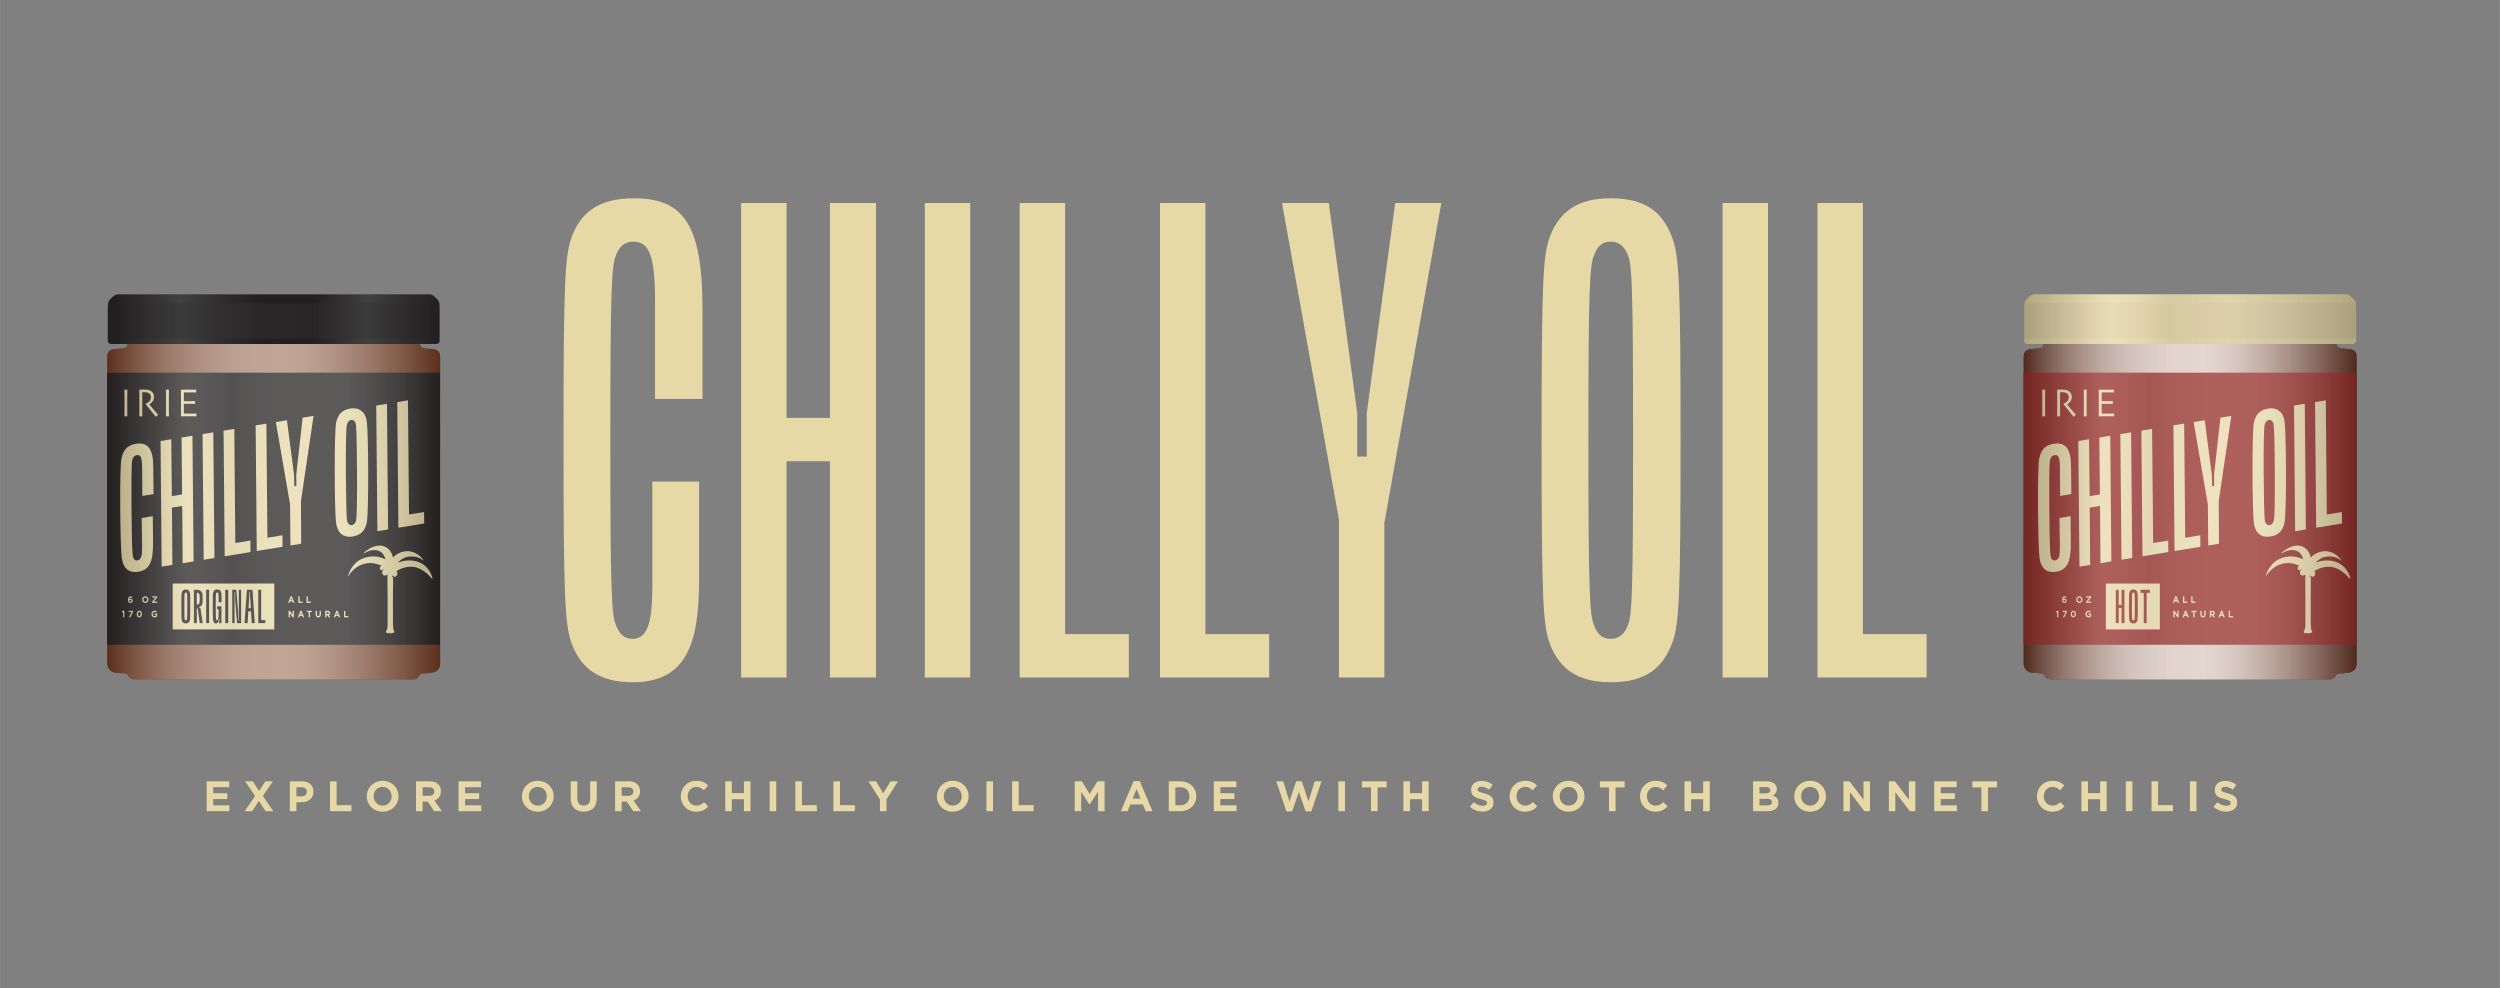 <?xml version="1.0" encoding="UTF-8"?>
<svg xmlns="http://www.w3.org/2000/svg" width="6.908in" height="2.73in" xmlns:xlink="http://www.w3.org/1999/xlink" version="1.1" viewBox="0 0 497.369 196.564">
  <rect x="0" y="0" width="497.369" height="196.564" fill="#808080" stroke="none"/>
  <defs>
    <style>
      .cls-1 {
        fill: #e7d9a6;
      }

      .cls-2 {
        fill: url(#linear-gradient-2);
      }

      .cls-3 {
        fill: #e6d8a5;
      }

      .cls-4 {
        fill: #231f20;
      }

      .cls-5 {
        fill: url(#linear-gradient-10);
      }

      .cls-5, .cls-6, .cls-7 {
        opacity: .08;
      }

      .cls-5, .cls-7 {
        mix-blend-mode: screen;
      }

      .cls-8 {
        isolation: isolate;
      }

      .cls-9 {
        fill: url(#linear-gradient-5);
        opacity: .26;
      }

      .cls-10 {
        fill: url(#linear-gradient-6);
      }

      .cls-10, .cls-11, .cls-12, .cls-13, .cls-6, .cls-14, .cls-15 {
        mix-blend-mode: multiply;
      }

      .cls-10, .cls-11, .cls-14 {
        opacity: .55;
      }

      .cls-11 {
        fill: url(#linear-gradient-7);
      }

      .cls-12 {
        fill: url(#linear-gradient-4);
      }

      .cls-12, .cls-13, .cls-15 {
        opacity: .2;
      }

      .cls-13 {
        fill: url(#linear-gradient-8);
      }

      .cls-6 {
        fill: url(#linear-gradient-9);
      }

      .cls-16 {
        fill: #912722;
      }

      .cls-17 {
        fill: url(#linear-gradient-12);
        opacity: .05;
      }

      .cls-7 {
        fill: url(#linear-gradient-3);
      }

      .cls-14 {
        fill: url(#linear-gradient);
      }

      .cls-15 {
        fill: url(#linear-gradient-11);
      }

      .cls-18 {
        fill: #753a19;
      }

      .cls-19 {
        fill: #e4d6a3;
      }
    </style>
    <linearGradient id="linear-gradient" x1="21.323" y1="97.428" x2="87.563" y2="97.428" gradientUnits="userSpaceOnUse">
      <stop offset="0" stop-color="#472621"/>
      <stop offset=".001" stop-color="#472621"/>
      <stop offset=".058" stop-color="#725955"/>
      <stop offset=".116" stop-color="#978481"/>
      <stop offset=".177" stop-color="#b7aaa8"/>
      <stop offset=".24" stop-color="#d1c9c7"/>
      <stop offset=".305" stop-color="#e5e0e0"/>
      <stop offset=".374" stop-color="#f3f1f1"/>
      <stop offset=".447" stop-color="#fcfbfb"/>
      <stop offset=".537" stop-color="#fff"/>
      <stop offset=".583" stop-color="#f9f8f8"/>
      <stop offset=".647" stop-color="#ebe8e7"/>
      <stop offset=".72" stop-color="#d3ccca"/>
      <stop offset=".8" stop-color="#b2a5a3"/>
      <stop offset=".886" stop-color="#887370"/>
      <stop offset=".976" stop-color="#553732"/>
      <stop offset="1" stop-color="#472621"/>
    </linearGradient>
    <linearGradient id="linear-gradient-2" x1="21.433" y1="63.498" x2="87.453" y2="63.498" gradientUnits="userSpaceOnUse">
      <stop offset=".022" stop-color="#231f20"/>
      <stop offset=".22" stop-color="#404041"/>
      <stop offset=".328" stop-color="#312f30"/>
      <stop offset=".463" stop-color="#231f20"/>
      <stop offset=".62" stop-color="#231f20"/>
      <stop offset=".784" stop-color="#404041"/>
      <stop offset=".88" stop-color="#312f30"/>
      <stop offset="1" stop-color="#231f20"/>
    </linearGradient>
    <linearGradient id="linear-gradient-3" x1="21.323" y1="101.214" x2="87.524" y2="101.214" gradientUnits="userSpaceOnUse">
      <stop offset="0" stop-color="#211e1f"/>
      <stop offset=".221" stop-color="#fff"/>
      <stop offset=".241" stop-color="#f8f8f8"/>
      <stop offset=".269" stop-color="#e7e7e8"/>
      <stop offset=".302" stop-color="#cbcbcc"/>
      <stop offset=".337" stop-color="#a3a3a5"/>
      <stop offset=".375" stop-color="#707173"/>
      <stop offset=".377" stop-color="#6e6f71"/>
      <stop offset=".392" stop-color="#828385"/>
      <stop offset=".423" stop-color="#a8a9aa"/>
      <stop offset=".457" stop-color="#c7c8c9"/>
      <stop offset=".491" stop-color="#e0e0e0"/>
      <stop offset=".527" stop-color="#f1f1f1"/>
      <stop offset=".566" stop-color="#fbfbfb"/>
      <stop offset=".613" stop-color="#fff"/>
      <stop offset=".652" stop-color="#f8f8f8"/>
      <stop offset=".704" stop-color="#e7e7e7"/>
      <stop offset=".765" stop-color="#cbcacb"/>
      <stop offset=".831" stop-color="#a4a3a3"/>
      <stop offset=".903" stop-color="#717070"/>
      <stop offset=".977" stop-color="#353233"/>
      <stop offset="1" stop-color="#211e1f"/>
    </linearGradient>
    <linearGradient id="linear-gradient-4" x1="21.323" y1="101.214" x2="87.524" y2="101.214" gradientUnits="userSpaceOnUse">
      <stop offset="0" stop-color="#211e1f"/>
      <stop offset=".242" stop-color="#fff"/>
      <stop offset=".697" stop-color="#fff"/>
      <stop offset=".727" stop-color="#f8f8f8"/>
      <stop offset=".768" stop-color="#e7e7e7"/>
      <stop offset=".816" stop-color="#cbcacb"/>
      <stop offset=".868" stop-color="#a4a3a3"/>
      <stop offset=".924" stop-color="#717070"/>
      <stop offset=".982" stop-color="#353233"/>
      <stop offset="1" stop-color="#211e1f"/>
    </linearGradient>
    <linearGradient id="linear-gradient-5" x1="21.491" y1="63.859" x2="87.355" y2="63.859" gradientUnits="userSpaceOnUse">
      <stop offset=".022" stop-color="#231f20"/>
      <stop offset=".51" stop-color="#404041"/>
      <stop offset=".728" stop-color="#312f30"/>
      <stop offset="1" stop-color="#231f20"/>
    </linearGradient>
    <linearGradient id="linear-gradient-6" x1="402.615" x2="468.854" xlink:href="#linear-gradient"/>
    <linearGradient id="linear-gradient-7" x1="402.615" x2="468.854" xlink:href="#linear-gradient"/>
    <linearGradient id="linear-gradient-8" x1="402.725" y1="63.498" x2="468.745" y2="63.498" gradientUnits="userSpaceOnUse">
      <stop offset="0" stop-color="#211e1f"/>
      <stop offset=".264" stop-color="#fff"/>
      <stop offset=".338" stop-color="#f8f8f8"/>
      <stop offset=".438" stop-color="#e7e7e7"/>
      <stop offset=".553" stop-color="#cbcacb"/>
      <stop offset=".679" stop-color="#a4a3a3"/>
      <stop offset=".815" stop-color="#717070"/>
      <stop offset=".956" stop-color="#353233"/>
      <stop offset="1" stop-color="#211e1f"/>
    </linearGradient>
    <linearGradient id="linear-gradient-9" x1="402.725" y1="63.498" x2="468.745" y2="63.498" gradientUnits="userSpaceOnUse">
      <stop offset="0" stop-color="#211e1f"/>
      <stop offset=".221" stop-color="#fff"/>
      <stop offset=".242" stop-color="#f8f8f8"/>
      <stop offset=".272" stop-color="#e7e7e7"/>
      <stop offset=".306" stop-color="#cbcacb"/>
      <stop offset=".343" stop-color="#a4a3a3"/>
      <stop offset=".383" stop-color="#717070"/>
      <stop offset=".424" stop-color="#353233"/>
      <stop offset=".437" stop-color="#211e1f"/>
      <stop offset=".613" stop-color="#fff"/>
      <stop offset=".652" stop-color="#f8f8f8"/>
      <stop offset=".704" stop-color="#e7e7e7"/>
      <stop offset=".765" stop-color="#cbcacb"/>
      <stop offset=".831" stop-color="#a4a3a3"/>
      <stop offset=".903" stop-color="#717070"/>
      <stop offset=".977" stop-color="#353233"/>
      <stop offset="1" stop-color="#211e1f"/>
    </linearGradient>
    <linearGradient id="linear-gradient-10" x1="402.592" y1="101.214" x2="468.793" y2="101.214" xlink:href="#linear-gradient-3"/>
    <linearGradient id="linear-gradient-11" x1="402.592" y1="101.214" x2="468.793" y2="101.214" xlink:href="#linear-gradient-4"/>
    <linearGradient id="linear-gradient-12" x1="402.725" y1="63.859" x2="468.705" y2="63.859" gradientUnits="userSpaceOnUse">
      <stop offset="0" stop-color="#211e1f"/>
      <stop offset=".01" stop-color="#2a2523"/>
      <stop offset=".059" stop-color="#524336"/>
      <stop offset=".111" stop-color="#755e46"/>
      <stop offset=".166" stop-color="#917353"/>
      <stop offset=".224" stop-color="#a7845e"/>
      <stop offset=".288" stop-color="#b78f65"/>
      <stop offset=".362" stop-color="#c09669"/>
      <stop offset=".468" stop-color="#c3996b"/>
      <stop offset=".54" stop-color="#bd9568"/>
      <stop offset=".625" stop-color="#af8a61"/>
      <stop offset=".717" stop-color="#977756"/>
      <stop offset=".815" stop-color="#755e46"/>
      <stop offset=".915" stop-color="#4b3d32"/>
      <stop offset="1" stop-color="#211e1f"/>
    </linearGradient>
  </defs>
  <!-- Generator: Adobe Illustrator 28.7.1, SVG Export Plug-In . SVG Version: 1.2.0 Build 142)  -->
  <g class="cls-8">
    <g id="Layer_2">
      <g>
        <g>
          <path class="cls-1" d="M113.727,128.048c-1.348-3.911-1.618-8.631-1.618-40.458,0-31.826.27-36.546,1.618-40.457,1.888-4.99,5.529-7.687,12.407-7.687,9.844,0,13.621,5.26,13.621,21.982v17.936h-9.44v-19.285c0-9.035-1.079-12.002-4.315-12.002-1.753,0-2.832.944-3.506,2.832-.81,2.158-1.079,6.338-1.079,36.681,0,30.343.27,34.523,1.079,36.681.674,1.888,1.753,2.832,3.371,2.832,3.237,0,3.911-4.181,3.911-10.384v-20.903h9.305v19.42c0,12.946-2.562,20.498-13.216,20.498-6.608,0-10.249-2.697-12.137-7.687Z"/>
          <path class="cls-1" d="M165.107,40.391h9.17v94.399h-9.17v-43.02h-8.631v43.02h-9.036V40.391h9.036v42.75h8.631v-42.75Z"/>
          <path class="cls-1" d="M183.985,134.79V40.391h9.036v94.399h-9.036Z"/>
          <path class="cls-1" d="M202.864,134.79V40.391h9.036v85.769h12.676v8.631h-21.712Z"/>
          <path class="cls-1" d="M230.779,134.79V40.391h9.036v85.769h12.677v8.631h-21.712Z"/>
          <path class="cls-1" d="M286.744,40.391l-11.328,63.652v30.747h-9.035v-31.422l-11.328-62.978h9.306l5.664,41.806v8.631h1.888v-8.631l5.664-41.806h9.17Z"/>
          <path class="cls-1" d="M308.32,128.048c-1.35-3.911-1.619-8.631-1.619-40.458,0-31.826.27-36.546,1.619-40.457,1.888-4.99,5.529-7.687,12.137-7.687,7.013,0,10.385,2.832,12.271,7.957,1.35,3.642,1.619,9.305,1.619,40.188s-.27,36.546-1.619,40.187c-1.887,5.125-5.259,7.957-12.271,7.957-6.607,0-10.249-2.697-12.137-7.687ZM323.963,124.137c.675-1.888.944-5.395.944-36.546s-.27-34.658-.944-36.546c-.674-2.023-1.887-2.967-3.506-2.967-1.753,0-2.697.944-3.371,2.832-.81,2.158-1.079,6.069-1.079,36.681,0,30.613.27,34.523,1.079,36.681.674,1.888,1.618,2.832,3.371,2.832,1.619,0,2.832-.944,3.506-2.967Z"/>
          <path class="cls-1" d="M342.706,134.79V40.391h9.036v94.399h-9.036Z"/>
          <path class="cls-1" d="M361.585,134.79V40.391h9.036v85.769h12.676v8.631h-21.712Z"/>
        </g>
        <g>
          <path class="cls-1" d="M41.113,155.449h4.479v1.163h-3.182v1.204h2.8v1.162h-2.8v1.248h3.224v1.162h-4.521v-5.939Z"/>
          <path class="cls-1" d="M54.271,155.449l-1.985,2.902,2.07,3.037h-1.527l-1.332-2.036-1.34,2.036h-1.484l2.07-3.021-1.985-2.919h1.527l1.239,1.927,1.264-1.927h1.484Z"/>
          <path class="cls-1" d="M57.657,155.449h2.426c1.417,0,2.273.841,2.273,2.054v.017c0,1.375-1.069,2.087-2.401,2.087h-.993v1.782h-1.306v-5.939ZM59.998,158.444c.653,0,1.035-.39,1.035-.899v-.017c0-.586-.407-.899-1.061-.899h-1.01v1.815h1.035Z"/>
          <path class="cls-1" d="M65.648,155.449h1.307v4.751h2.961v1.188h-4.268v-5.939Z"/>
          <path class="cls-1" d="M72.962,158.435v-.017c0-1.688,1.332-3.071,3.165-3.071s3.147,1.366,3.147,3.055v.017c0,1.688-1.332,3.071-3.165,3.071s-3.147-1.366-3.147-3.055ZM77.908,158.435v-.017c0-1.018-.747-1.866-1.799-1.866s-1.782.831-1.782,1.85v.017c0,1.019.747,1.866,1.799,1.866,1.052,0,1.782-.831,1.782-1.85Z"/>
          <path class="cls-1" d="M82.76,155.449h2.715c.755,0,1.34.213,1.73.603.331.331.509.798.509,1.357v.018c0,.958-.517,1.561-1.272,1.841l1.451,2.121h-1.527l-1.272-1.9h-1.027v1.9h-1.306v-5.939ZM85.39,158.333c.636,0,1.001-.339,1.001-.84v-.017c0-.561-.39-.849-1.026-.849h-1.298v1.705h1.324Z"/>
          <path class="cls-1" d="M91.218,155.449h4.479v1.163h-3.181v1.204h2.8v1.162h-2.8v1.248h3.224v1.162h-4.522v-5.939Z"/>
          <path class="cls-1" d="M103.835,158.435v-.017c0-1.688,1.332-3.071,3.165-3.071s3.147,1.366,3.147,3.055v.017c0,1.688-1.332,3.071-3.165,3.071s-3.147-1.366-3.147-3.055ZM108.781,158.435v-.017c0-1.018-.747-1.866-1.799-1.866s-1.782.831-1.782,1.85v.017c0,1.019.747,1.866,1.799,1.866,1.052,0,1.782-.831,1.782-1.85Z"/>
          <path class="cls-1" d="M113.54,158.842v-3.394h1.307v3.36c0,.967.483,1.468,1.281,1.468.797,0,1.281-.484,1.281-1.426v-3.402h1.307v3.352c0,1.799-1.009,2.681-2.604,2.681s-2.571-.891-2.571-2.639Z"/>
          <path class="cls-1" d="M122.372,155.449h2.715c.755,0,1.341.213,1.731.603.331.331.509.798.509,1.357v.018c0,.958-.518,1.561-1.273,1.841l1.451,2.121h-1.527l-1.272-1.9h-1.027v1.9h-1.307v-5.939ZM125.002,158.333c.636,0,1.001-.339,1.001-.84v-.017c0-.561-.39-.849-1.026-.849h-1.298v1.705h1.324Z"/>
          <path class="cls-1" d="M135.437,158.435v-.017c0-1.688,1.272-3.071,3.097-3.071,1.12,0,1.79.373,2.341.916l-.832.959c-.458-.416-.924-.67-1.519-.67-1.001,0-1.722.831-1.722,1.85v.017c0,1.019.704,1.866,1.722,1.866.679,0,1.095-.271,1.561-.695l.832.84c-.611.653-1.29,1.061-2.435,1.061-1.748,0-3.046-1.349-3.046-3.055Z"/>
          <path class="cls-1" d="M144.286,155.449h1.306v2.351h2.41v-2.351h1.307v5.939h-1.307v-2.384h-2.41v2.384h-1.306v-5.939Z"/>
          <path class="cls-1" d="M153.117,155.449h1.307v5.939h-1.307v-5.939Z"/>
          <path class="cls-1" d="M158.233,155.449h1.307v4.751h2.961v1.188h-4.268v-5.939Z"/>
          <path class="cls-1" d="M165.809,155.449h1.307v4.751h2.961v1.188h-4.268v-5.939Z"/>
          <path class="cls-1" d="M175.057,159.046l-2.282-3.598h1.527l1.417,2.385,1.442-2.385h1.485l-2.282,3.572v2.367h-1.307v-2.342Z"/>
          <path class="cls-1" d="M186.391,158.435v-.017c0-1.688,1.332-3.071,3.165-3.071s3.147,1.366,3.147,3.055v.017c0,1.688-1.332,3.071-3.165,3.071s-3.147-1.366-3.147-3.055ZM191.338,158.435v-.017c0-1.018-.747-1.866-1.799-1.866s-1.782.831-1.782,1.85v.017c0,1.019.747,1.866,1.799,1.866,1.052,0,1.782-.831,1.782-1.85Z"/>
          <path class="cls-1" d="M196.25,155.449h1.307v5.939h-1.307v-5.939Z"/>
          <path class="cls-1" d="M201.365,155.449h1.307v4.751h2.961v1.188h-4.268v-5.939Z"/>
          <path class="cls-1" d="M213.811,155.449h1.408l1.561,2.512,1.561-2.512h1.408v5.939h-1.298v-3.877l-1.671,2.536h-.034l-1.654-2.511v3.852h-1.281v-5.939Z"/>
          <path class="cls-1" d="M225.536,155.407h1.205l2.545,5.981h-1.366l-.543-1.332h-2.511l-.543,1.332h-1.332l2.545-5.981ZM226.91,158.902l-.789-1.926-.789,1.926h1.578Z"/>
          <path class="cls-1" d="M232.527,155.449h2.316c1.866,0,3.156,1.281,3.156,2.953v.017c0,1.672-1.29,2.97-3.156,2.97h-2.316v-5.939ZM233.833,156.628v3.58h1.01c1.069,0,1.79-.721,1.79-1.773v-.017c0-1.052-.721-1.79-1.79-1.79h-1.01Z"/>
          <path class="cls-1" d="M241.486,155.449h4.479v1.163h-3.182v1.204h2.8v1.162h-2.8v1.248h3.224v1.162h-4.521v-5.939Z"/>
          <path class="cls-1" d="M253.906,155.449h1.399l1.23,4.021,1.332-4.038h1.12l1.332,4.038,1.229-4.021h1.366l-2.027,5.981h-1.137l-1.341-3.886-1.341,3.886h-1.137l-2.027-5.981Z"/>
          <path class="cls-1" d="M266.267,155.449h1.307v5.939h-1.307v-5.939Z"/>
          <path class="cls-1" d="M272.766,156.654h-1.808v-1.205h4.921v1.205h-1.808v4.734h-1.306v-4.734Z"/>
          <path class="cls-1" d="M279.206,155.449h1.306v2.351h2.41v-2.351h1.307v5.939h-1.307v-2.384h-2.41v2.384h-1.306v-5.939Z"/>
          <path class="cls-1" d="M292.44,160.523l.772-.925c.534.44,1.094.721,1.772.721.535,0,.857-.212.857-.56v-.018c0-.33-.204-.5-1.196-.755-1.196-.306-1.969-.636-1.969-1.815v-.017c0-1.078.865-1.79,2.079-1.79.865,0,1.604.271,2.205.755l-.679.984c-.525-.365-1.043-.586-1.544-.586-.5,0-.764.229-.764.518v.017c0,.391.255.518,1.281.781,1.205.313,1.884.746,1.884,1.781v.017c0,1.18-.899,1.842-2.181,1.842-.899,0-1.807-.314-2.52-.95Z"/>
          <path class="cls-1" d="M300.339,158.435v-.017c0-1.688,1.272-3.071,3.097-3.071,1.12,0,1.79.373,2.342.916l-.831.959c-.459-.416-.925-.67-1.52-.67-1.001,0-1.722.831-1.722,1.85v.017c0,1.019.704,1.866,1.722,1.866.679,0,1.095-.271,1.562-.695l.831.84c-.61.653-1.289,1.061-2.435,1.061-1.748,0-3.046-1.349-3.046-3.055Z"/>
          <path class="cls-1" d="M308.924,158.435v-.017c0-1.688,1.332-3.071,3.164-3.071,1.833,0,3.147,1.366,3.147,3.055v.017c0,1.688-1.332,3.071-3.164,3.071-1.833,0-3.147-1.366-3.147-3.055ZM313.871,158.435v-.017c0-1.018-.747-1.866-1.799-1.866s-1.782.831-1.782,1.85v.017c0,1.019.747,1.866,1.799,1.866s1.782-.831,1.782-1.85Z"/>
          <path class="cls-1" d="M320.106,156.654h-1.807v-1.205h4.92v1.205h-1.807v4.734h-1.307v-4.734Z"/>
          <path class="cls-1" d="M326.283,158.435v-.017c0-1.688,1.272-3.071,3.097-3.071,1.119,0,1.79.373,2.341.916l-.831.959c-.458-.416-.925-.67-1.519-.67-1.001,0-1.723.831-1.723,1.85v.017c0,1.019.704,1.866,1.723,1.866.679,0,1.095-.271,1.561-.695l.832.84c-.611.653-1.29,1.061-2.435,1.061-1.748,0-3.046-1.349-3.046-3.055Z"/>
          <path class="cls-1" d="M335.131,155.449h1.306v2.351h2.41v-2.351h1.307v5.939h-1.307v-2.384h-2.41v2.384h-1.306v-5.939Z"/>
          <path class="cls-1" d="M348.773,155.449h2.757c.679,0,1.214.188,1.553.526.271.271.407.603.407,1.01v.017c0,.671-.356,1.044-.78,1.281.688.263,1.111.662,1.111,1.459v.018c0,1.086-.882,1.629-2.223,1.629h-2.825v-5.939ZM352.192,157.205c0-.391-.306-.611-.856-.611h-1.29v1.256h1.205c.577,0,.941-.187.941-.628v-.017ZM351.556,158.936h-1.511v1.307h1.553c.577,0,.925-.204.925-.645v-.018c0-.398-.297-.645-.967-.645Z"/>
          <path class="cls-1" d="M356.961,158.435v-.017c0-1.688,1.332-3.071,3.164-3.071,1.833,0,3.147,1.366,3.147,3.055v.017c0,1.688-1.332,3.071-3.164,3.071-1.833,0-3.147-1.366-3.147-3.055ZM361.907,158.435v-.017c0-1.018-.747-1.866-1.799-1.866s-1.782.831-1.782,1.85v.017c0,1.019.747,1.866,1.799,1.866s1.782-.831,1.782-1.85Z"/>
          <path class="cls-1" d="M366.759,155.449h1.204l2.783,3.657v-3.657h1.289v5.939h-1.111l-2.876-3.775v3.775h-1.289v-5.939Z"/>
          <path class="cls-1" d="M375.787,155.449h1.204l2.783,3.657v-3.657h1.289v5.939h-1.111l-2.876-3.775v3.775h-1.289v-5.939Z"/>
          <path class="cls-1" d="M384.813,155.449h4.479v1.163h-3.182v1.204h2.8v1.162h-2.8v1.248h3.224v1.162h-4.521v-5.939Z"/>
          <path class="cls-1" d="M394.205,156.654h-1.807v-1.205h4.92v1.205h-1.807v4.734h-1.307v-4.734Z"/>
          <path class="cls-1" d="M405.251,158.435v-.017c0-1.688,1.272-3.071,3.097-3.071,1.12,0,1.79.373,2.342.916l-.831.959c-.459-.416-.925-.67-1.52-.67-1.001,0-1.722.831-1.722,1.85v.017c0,1.019.704,1.866,1.722,1.866.679,0,1.095-.271,1.562-.695l.831.84c-.61.653-1.289,1.061-2.435,1.061-1.748,0-3.046-1.349-3.046-3.055Z"/>
          <path class="cls-1" d="M414.099,155.449h1.307v2.351h2.409v-2.351h1.307v5.939h-1.307v-2.384h-2.409v2.384h-1.307v-5.939Z"/>
          <path class="cls-1" d="M422.931,155.449h1.307v5.939h-1.307v-5.939Z"/>
          <path class="cls-1" d="M428.047,155.449h1.306v4.751h2.961v1.188h-4.267v-5.939Z"/>
          <path class="cls-1" d="M435.682,155.449h1.307v5.939h-1.307v-5.939Z"/>
          <path class="cls-1" d="M440.391,160.523l.772-.925c.534.44,1.094.721,1.772.721.535,0,.857-.212.857-.56v-.018c0-.33-.204-.5-1.196-.755-1.196-.306-1.969-.636-1.969-1.815v-.017c0-1.078.865-1.79,2.079-1.79.865,0,1.604.271,2.205.755l-.679.984c-.525-.365-1.043-.586-1.544-.586-.5,0-.764.229-.764.518v.017c0,.391.255.518,1.281.781,1.205.313,1.884.746,1.884,1.781v.017c0,1.18-.899,1.842-2.181,1.842-.899,0-1.807-.314-2.52-.95Z"/>
        </g>
      </g>
      <g>
        <path class="cls-18" d="M84.513,67.921c-.137.006-.292.015-.446.019-.139.003-.277.001-.405.001-.282.831.051,1.309.926,1.381.575.047,1.154.079,1.725.158.759.105,1.204.593,1.244,1.311.01.181-.001.363-.001.545.001,20.195-0,40.389.008,60.584 0.0.72-.23,1.307-.896,1.673-.422.233-1.015.258-1.415.31-.306.04-.615.074-.924.074-.448-.001-.771.108-.95.499-.236.514-.718.69-1.276.712-.245.01-.491-.006-.736-.006-17.949-0-35.898-0-53.847-.001-.33-0-.663.016-.989-.02-.437-.048-.834-.302-1.01-.682-.149-.322-.398-.463-.744-.492-.541-.046-1.081-.117-1.623-.133-1.009-.031-1.831-.726-1.83-1.898.008-14.168.008-28.335.008-42.503 0-6.159-.003-12.318-.006-18.477-0-.907.464-1.424,1.415-1.533.504-.058,1.012-.081,1.519-.12.907-.071,1.191-.447 1-1.363l-.921-.038c-.014-.148-.039-.288-.04-.428-.004-.71-.011-1.42.001-2.13.007-.39-.129-.647-.546-.794-.567-.2-.836-.641-.846-1.197-.01-.578.248-1.037.848-1.24.423-.144.55-.412.545-.798-.006-.389-.055-.781.181-1.146.197-.306.447-.504.834-.513.263-.006.525.001.788.001,18.895 0,37.791 0,56.686-0.0.181-0.0.362-.008.544-.008.692-.002,1.254.528,1.258,1.18.004.793.014,1.585-.004,2.378-.01.444.116.75.602.917.557.191.771.65.807,1.175.037.535-.247.971-.734,1.163-.589.233-.727.606-.673,1.13.007.065-.004.132-.015.197-.005.03-.03.058-.061.116ZM24.723,61.978c.253,0,.479.007.705-.001,1.646-.057,3.292-.121,4.938-.175,5.394-.176,10.788-.351,16.183-.521,3.625-.114,7.248-.311,10.878-.276.158.002.317-.008.472.012.564.073.963.432,1.07.949.114.551-.106,1.047-.626,1.297-.211.101-.466.148-.705.163-1.958.118-3.916.251-5.876.324-4.71.176-9.421.325-14.132.481-3.538.117-7.076.226-10.613.342-.766.025-1.532.063-2.296.096v2.842c.099.021.165.048.231.047,8.448-.004,16.895-.011,25.343-.018.014-0.0.033-.012.041-.024.009-.013.009-.032.015-.06-.036-.044-.074-.098-.118-.146-.365-.401-.448-.851-.24-1.337.208-.488.638-.674,1.164-.713.926-.067,1.85-.157,2.777-.199,1.838-.083,3.677-.142,5.516-.206,4.623-.16,9.246-.319,13.87-.473,3.38-.113,6.76-.218,10.141-.325.24-.008.48-.001.696-.001v-3.226H24.723v1.148ZM39.551,63.768l0.0.008c2.854-.099,5.708-.204,8.562-.296,3.082-.099,6.166-.151,9.238-.427.209-.019.421-.037.622-.091.418-.112.653-.505.564-.912-.065-.296-.414-.567-.73-.622-.142-.025-.289-.035-.431-.034-1.507.018-3.014.027-4.52.074-5.008.157-10.016.33-15.025.494-4.395.143-8.791.281-13.186.426-.225.007-.457.036-.669.102-.471.146-.722.586-.621,1.041.088.396.554.719.983.734.132.005.266 0.0.398-.004,1.208-.036,2.417-.073,3.625-.113,3.73-.126,7.459-.253,11.189-.38ZM67.921,66.824c0.0.003 0.0.006 0.0.009,1.61-.06,3.219-.125,4.829-.179,3.518-.117,7.036-.227,10.553-.343.472-.016.946-.028,1.416-.077.464-.048.845-.467.847-.876.002-.474-.337-.849-.847-.92-.154-.021-.314-.021-.47-.016-4.533.146-9.066.291-13.599.442-3.518.117-7.035.237-10.552.368-2.484.093-4.968.204-7.451.318-.558.026-1.119.069-1.67.158-.444.071-.661.379-.648.779.013.397.259.673.686.758.119.024.243.039.364.039,1.033.002,2.068.027,3.1-.006,4.48-.142,8.96-.302,13.44-.455ZM83.904,60.386c.015-.04.031-.081.046-.121-.144-.063-.283-.148-.434-.182-.15-.034-.313-.021-.471-.021-19.066-.001-38.132-.001-57.198.001-.192 0-.386.005-.576.032-.153.022-.303.078-.296.291h58.928ZM84.206,66.664c-8.022.271-15.981.54-23.94.809 0.0.019.001.038.001.056h23.829c.031-.04.049-.053.051-.067.02-.244.037-.488.06-.798Z"/>
        <path class="cls-14" d="M84.513,67.921c-.137.006-.292.015-.446.019-.139.003-.277.001-.405.001-.282.831.051,1.309.926,1.381.575.047,1.154.079,1.725.158.759.105,1.204.593,1.244,1.311.01.181-.001.363-.001.545.001,20.195-0,40.389.008,60.584 0.0.72-.23,1.307-.896,1.673-.422.233-1.015.258-1.415.31-.306.04-.615.074-.924.074-.448-.001-.771.108-.95.499-.236.514-.718.69-1.276.712-.245.01-.491-.006-.736-.006-17.949-0-35.898-0-53.847-.001-.33-0-.663.016-.989-.02-.437-.048-.834-.302-1.01-.682-.149-.322-.398-.463-.744-.492-.541-.046-1.081-.117-1.623-.133-1.009-.031-1.831-.726-1.83-1.898.008-14.168.008-28.335.008-42.503 0-6.159-.003-12.318-.006-18.477-0-.907.464-1.424,1.415-1.533.504-.058,1.012-.081,1.519-.12.907-.071,1.191-.447 1-1.363l-.921-.038c-.014-.148-.039-.288-.04-.428-.004-.71-.011-1.42.001-2.13.007-.39-.129-.647-.546-.794-.567-.2-.836-.641-.846-1.197-.01-.578.248-1.037.848-1.24.423-.144.55-.412.545-.798-.006-.389-.055-.781.181-1.146.197-.306.447-.504.834-.513.263-.006.525.001.788.001,18.895 0,37.791 0,56.686-0.0.181-0.0.362-.008.544-.008.692-.002,1.254.528,1.258,1.18.004.793.014,1.585-.004,2.378-.01.444.116.75.602.917.557.191.771.65.807,1.175.037.535-.247.971-.734,1.163-.589.233-.727.606-.673,1.13.007.065-.004.132-.015.197-.005.03-.03.058-.061.116ZM24.723,61.978c.253,0,.479.007.705-.001,1.646-.057,3.292-.121,4.938-.175,5.394-.176,10.788-.351,16.183-.521,3.625-.114,7.248-.311,10.878-.276.158.002.317-.008.472.012.564.073.963.432,1.07.949.114.551-.106,1.047-.626,1.297-.211.101-.466.148-.705.163-1.958.118-3.916.251-5.876.324-4.71.176-9.421.325-14.132.481-3.538.117-7.076.226-10.613.342-.766.025-1.532.063-2.296.096v2.842c.099.021.165.048.231.047,8.448-.004,16.895-.011,25.343-.018.014-0.0.033-.012.041-.024.009-.013.009-.032.015-.06-.036-.044-.074-.098-.118-.146-.365-.401-.448-.851-.24-1.337.208-.488.638-.674,1.164-.713.926-.067,1.85-.157,2.777-.199,1.838-.083,3.677-.142,5.516-.206,4.623-.16,9.246-.319,13.87-.473,3.38-.113,6.76-.218,10.141-.325.24-.008.48-.001.696-.001v-3.226H24.723v1.148ZM39.551,63.768l0.0.008c2.854-.099,5.708-.204,8.562-.296,3.082-.099,6.166-.151,9.238-.427.209-.019.421-.037.622-.091.418-.112.653-.505.564-.912-.065-.296-.414-.567-.73-.622-.142-.025-.289-.035-.431-.034-1.507.018-3.014.027-4.52.074-5.008.157-10.016.33-15.025.494-4.395.143-8.791.281-13.186.426-.225.007-.457.036-.669.102-.471.146-.722.586-.621,1.041.088.396.554.719.983.734.132.005.266 0.0.398-.004,1.208-.036,2.417-.073,3.625-.113,3.73-.126,7.459-.253,11.189-.38ZM67.921,66.824c0.0.003 0.0.006 0.0.009,1.61-.06,3.219-.125,4.829-.179,3.518-.117,7.036-.227,10.553-.343.472-.016.946-.028,1.416-.077.464-.048.845-.467.847-.876.002-.474-.337-.849-.847-.92-.154-.021-.314-.021-.47-.016-4.533.146-9.066.291-13.599.442-3.518.117-7.035.237-10.552.368-2.484.093-4.968.204-7.451.318-.558.026-1.119.069-1.67.158-.444.071-.661.379-.648.779.013.397.259.673.686.758.119.024.243.039.364.039,1.033.002,2.068.027,3.1-.006,4.48-.142,8.96-.302,13.44-.455ZM83.904,60.386c.015-.04.031-.081.046-.121-.144-.063-.283-.148-.434-.182-.15-.034-.313-.021-.471-.021-19.066-.001-38.132-.001-57.198.001-.192 0-.386.005-.576.032-.153.022-.303.078-.296.291h58.928ZM84.206,66.664c-8.022.271-15.981.54-23.94.809 0.0.019.001.038.001.056h23.829c.031-.04.049-.053.051-.067.02-.244.037-.488.06-.798Z"/>
        <path class="cls-2" d="M87.063,59.625l-.603-.583c-.329-.318-.68-.481-1.035-.481H23.462c-.355,0-.707.163-1.035.481l-.603.583c-.236.228-.39.771-.39,1.375v6.799c0,.351.285.636.636.636h64.748c.351,0,.636-.285.636-.636v-6.799c0-.603-.154-1.147-.39-1.375Z"/>
        <g>
          <rect class="cls-4" x="21.323" y="74.16" width="66.201" height="54.107"/>
          <rect class="cls-3" x="34.346" y="116.098" width="20.218" height="9.129"/>
          <g>
            <path class="cls-3" d="M24.647,112.468c-.264-.493-.362-.978-.439-1.537-.311-2.274-.459-17.663-.07-19.586.34-1.808,1.124-2.759,2.91-3.053,1.979-.325,3.03.682,3.322,2.815.139,1.015.126,1.875.169,7.196l-2.234.367c-.019-5.862-.037-6.467-.103-6.956-.129-.945-.401-1.258-1.007-1.158-.51.084-.786.451-.924,1.118-.238,1.362-.11,17.077.11,18.685.038.28.108.555.16.689.144.334.427.502.746.45.862-.142,1.007-.988.972-2.913l-.071-5.531,2.202-.362.051,5.141c.036,3.606-.517,5.521-2.911,5.914-1.436.236-2.383-.251-2.882-1.278Z"/>
            <path class="cls-3" d="M36.112,87.052l2.17-.357.223,24.997-2.17.356-.091-11.393-2.042.336.091,11.393-2.138.352-.224-24.997,2.138-.351.113,11.318,2.042-.336-.113-11.318Z"/>
            <path class="cls-3" d="M40.515,111.362l-.223-24.997,2.138-.351.223,24.996-2.138.352Z"/>
            <path class="cls-3" d="M44.694,110.675l-.224-24.996,2.138-.352.204,22.711,3-.493.019,2.286-5.137.844Z"/>
            <path class="cls-3" d="M51.076,109.626l-.223-24.997,2.138-.352.204,22.711,3-.493.019,2.286-5.137.845Z"/>
            <path class="cls-3" d="M62.372,82.736l-2.507,16.97.05,8.467-2.138.352-.075-8.177-2.829-16.379,2.202-.362,1.42,10.853.05,2.28.415-.068-.02-2.286,1.261-11.293,2.17-.357Z"/>
            <path class="cls-3" d="M67.178,105.227c-.139-.299-.255-.673-.332-1.234-.292-2.133-.408-18.243.037-19.997.351-1.488,1.071-2.429,2.826-2.717,1.404-.231,2.461.346,2.981,1.513.139.299.223.679.299,1.238.292,2.134.408,18.243-.037,19.997-.352,1.488-1.071,2.429-2.826,2.718-1.404.231-2.494-.341-2.949-1.518ZM70.832,103.553c.348-1.273.186-17.482-.011-18.916-.033-.245-.057-.42-.146-.584-.149-.369-.469-.566-.852-.504-.383.063-.636.355-.82.922-.348,1.273-.186,17.482.011,18.916.033.245.089.414.145.584.181.364.469.567.853.504.415-.068.636-.355.82-.921Z"/>
            <path class="cls-3" d="M75.07,105.681l-.224-24.996,2.138-.352.223,24.997-2.138.351Z"/>
            <path class="cls-3" d="M79.25,104.994l-.224-24.996,2.138-.352.204,22.711,3-.493.02,2.286-5.137.844Z"/>
          </g>
          <path class="cls-3" d="M86.036,114.994c-.265-.991-1.274-3.504-4.696-3.491-.802.003-1.556.196-2.197.446.504-.574,1.275-1.13,2.272-1.216,1.511-.13,2.459.494,2.816.772.026.02.057-.016.038-.043-.347-.495-1.532-1.92-3.446-1.794-1.132.075-2.123.643-2.626,1.263-.166-.739-.577-1.674-1.582-2.154-1.325-.633-2.972.058-4.214,1.174-.053.048.002.139.063.104.79-.456,1.839-.902,2.985-.415.698.297,1.053.976,1.232,1.629-.787-.358-1.868-.677-3.058-.524-2.634.338-3.798,2.008-4.382,3.779-.02.059.054.1.086.048.438-.73,1.595-2.203,3.635-2.499,1.236-.18,2.19.155,2.925.48-.225.14-.356.377-.309.605.031.151.136.269.278.336.15-.15.249-.216.448-.253.061-.011.071.013.023.045-.356.237-.386.768-.168,1.037.21.258.614.24.921-.031v.479c0.0.697 0,1.262.001,1.277.013.94.021,1.847.025,2.724.004.916.007,1.656.007,2.22,0,1.426-.005,2.52-.014,3.282-.002.136-.003.265-.005.387-.026.241-.101.647-.315,1.004,0,0-.048.426.703.284,0,0,.389.199.856-.114,0,0,.285.028.026-.369,0,0-.141-.241-.141-.685l-.048-.733c-.008-.815-.012-1.935-.012-3.361,0-.594.003-1.36.01-2.298.006-.896.014-1.687.022-2.373l.001-.947v-.163c-.067-.061-.129-.133-.174-.22-.064-.124-.004-.269.088-.146.068.09.17.156.281.185.189.031.376-.022.508-.167.217-.238.21-.638.001-.944.635-.425,1.595-.826,2.732-.861,2.077-.065,3.648,1.637,4.249,2.341.066.077.182.005.155-.096ZM77.079,113.073c-.002-.001-.005-.001-.007-.002l.007-.003v.004Z"/>
          <g>
            <path class="cls-3" d="M25.339,82.836h-.598c.002-.159.006-.443.011-.851.005-.408.007-.994.007-1.757,0-.302-.001-.698-.004-1.188-.002-.49-.007-.999-.015-1.526h.598c-.005.379-.009.82-.013,1.322-.004.502-.005.912-.005,1.23,0,.806.002,1.429.007,1.87.005.441.008.741.011.9Z"/>
            <path class="cls-3" d="M33.606,82.836h-.598c.002-.159.006-.443.011-.851.005-.408.007-.994.007-1.757,0-.302-.001-.698-.004-1.188-.002-.49-.007-.999-.015-1.526h.598c-.005.379-.009.82-.013,1.322-.004.502-.005.912-.005,1.23,0,.806.002,1.429.007,1.87.005.441.008.741.011.9Z"/>
            <path class="cls-3" d="M31.454,82.518l-.454.409c-.053-.061-.242-.291-.565-.69-.324-.399-.823-1.022-1.497-1.868l.004-.036c.092-.027.214-.084.366-.173s.281-.185.385-.288c.089-.09.167-.202.234-.334.067-.133.1-.31.1-.533,0-.204-.049-.38-.147-.527-.098-.147-.233-.255-.404-.324-.14-.058-.288-.094-.442-.105-.155-.012-.297-.018-.428-.018-.087,0-.154.001-.199.002-.046.001-.08.002-.102.002-.005.504-.008.948-.009,1.333-.001.385-.002.656-.002.816,0,.363.002.857.005,1.48.004.623.007,1.014.009,1.174h-.598c.002-.159.006-.467.011-.924.005-.457.007-1.026.007-1.707v-.735c0-.358-.006-1.01-.018-1.956.024,0,.145-.003.362-.008.217-.005.418-.008.601-.008.21,0,.414.013.612.04.198.026.391.083.58.171.239.111.429.275.569.491.14.216.21.469.21.761,0,.376-.106.689-.317.939s-.411.436-.599.558v.02c.331.424.695.862,1.09,1.313.395.451.608.694.637.728Z"/>
            <path class="cls-3" d="M39.069,82.828c-.022,0-.183-.001-.482-.004-.3-.003-.671-.004-1.113-.004-.307,0-.588.001-.843.004-.255.003-.471.004-.647.004.005-.154.009-.486.013-.998.004-.511.005-1.04.005-1.586,0-.299-.001-.696-.004-1.188-.002-.493-.007-1.003-.015-1.53.172,0,.386.001.644.004.258.003.523.004.796.004.462,0,.838-.001,1.128-.004.29-.003.447-.004.471-.004v.553c-.024,0-.176-.002-.455-.006-.279-.004-.627-.006-1.043-.006-.181,0-.359.001-.533.002-.174.001-.312.002-.413.002,0,.299-.002.598-.007.896-.005.298-.007.58-.007.845.109,0,.238.001.386.002.149.001.281.002.397.002.425,0,.625-.002.96-.006.335-.004.477-.006.499-.006v.549c-.019,0-.183-.002-.562-.006-.38-.004-.546-.006-.86-.006-.116,0-.254.001-.415.002-.161.001-.296.002-.404.002,0,.501.001.898.004,1.192.002.294.005.541.007.739.143.003.316.005.519.006s.422.002.656.002c.36,0,.663-.001.908-.004.245-.003.383-.004.412-.004v.553Z"/>
          </g>
          <g>
            <path class="cls-4" d="M36.181,123.498c-.087-.275-.104-.606-.104-2.841,0-2.235.017-2.566.104-2.841.121-.351.354-.54.778-.54.449,0,.665.199.786.559.086.256.104.653.104,2.822,0,2.169-.017,2.567-.104,2.822-.121.36-.337.559-.786.559-.423,0-.657-.19-.778-.54ZM37.184,123.223c.043-.133.06-.379.06-2.567,0-2.187-.017-2.434-.06-2.566-.043-.142-.121-.208-.225-.208-.112,0-.173.066-.216.199-.052.152-.069.426-.069,2.576s.017,2.424.069,2.576c.043.133.104.199.216.199.104,0,.181-.066.225-.208Z"/>
            <path class="cls-4" d="M39.733,123.971l-.432-2.954h-.155v2.954h-.579v-6.629h.691c.415,0,.717.18.899.521.138.275.155.511.155,1.269,0,.663-.017.966-.164,1.231-.121.237-.337.351-.553.389v.113l.268.095.466,3.011h-.596ZM39.145,117.948v2.339h.112c.164,0,.285-.076.363-.218.086-.161.104-.313.104-.938,0-.606-.017-.814-.086-.947-.095-.17-.208-.237-.38-.237h-.112Z"/>
            <path class="cls-4" d="M41.012,123.971v-6.629h.579v6.629h-.579Z"/>
            <path class="cls-4" d="M42.455,123.611c-.086-.284-.138-.663-.138-2.964,0-2.225.017-2.557.104-2.832.121-.351.354-.54.803-.54.657,0,.855.426.855,1.544v.994h-.596v-1.089c0-.634-.069-.843-.268-.843-.13,0-.19.066-.233.199-.052.152-.069.436-.069,2.567,0,2.159.043,2.491.104,2.642.034.104.078.142.155.142.207,0,.32-.559.32-1.241v-.985h-.311v-.568h.864v3.334h-.527l.181-.814h-.112c-.147.625-.32.881-.64.881-.19,0-.397-.095-.492-.426Z"/>
            <path class="cls-4" d="M44.815,123.971v-6.629h.579v6.629h-.579Z"/>
            <path class="cls-4" d="M46.206,123.971v-6.629h.795l.371,4.527.026,1.657h.112v-6.184h.449v6.629h-.795l-.38-4.536-.017-1.648h-.112v6.184h-.449Z"/>
            <path class="cls-4" d="M50.077,123.971l-.147-2.349h-.536l-.138,2.349h-.613l.475-6.629h1.097l.475,6.629h-.613ZM49.438,121.017h.458l-.164-2.614-.009-.682h-.112l-.017.682-.155,2.614Z"/>
            <path class="cls-4" d="M51.374,123.971v-6.629h.579v6.023h.812v.606h-1.391Z"/>
          </g>
          <g>
            <path class="cls-3" d="M57.817,118.637h.241l.508,1.309h-.273l-.108-.291h-.501l-.108.291h-.266l.508-1.309ZM58.091,119.402l-.158-.421-.158.421h.315Z"/>
            <path class="cls-3" d="M59.343,118.647h.261v1.04h.591v.26h-.852v-1.3Z"/>
            <path class="cls-3" d="M60.985,118.647h.261v1.04h.591v.26h-.852v-1.3Z"/>
            <path class="cls-3" d="M57.41,121.52h.241l.555.8v-.8h.257v1.299h-.222l-.574-.826v.826h-.257v-1.299Z"/>
            <path class="cls-3" d="M59.749,121.51h.24l.508,1.309h-.273l-.108-.291h-.501l-.108.291h-.266l.508-1.309ZM60.024,122.275l-.158-.421-.158.421h.315Z"/>
            <path class="cls-3" d="M61.399,121.783h-.361v-.264h.982v.264h-.361v1.036h-.261v-1.036Z"/>
            <path class="cls-3" d="M62.796,122.262v-.743h.261v.735c0,.212.096.321.256.321.159,0,.256-.106.256-.312v-.745h.261v.733c0,.393-.202.587-.52.587-.319,0-.513-.195-.513-.577Z"/>
            <path class="cls-3" d="M64.689,121.52h.542c.151,0,.268.046.346.132.066.072.101.174.101.297v.003c0,.21-.103.342-.254.403l.29.464h-.305l-.254-.416h-.205v.416h-.261v-1.299ZM65.214,122.151c.127,0,.2-.075.2-.184v-.004c0-.122-.078-.185-.205-.185h-.259v.373h.264Z"/>
            <path class="cls-3" d="M66.914,121.51h.241l.508,1.309h-.273l-.108-.291h-.501l-.108.291h-.266l.508-1.309ZM67.189,122.275l-.158-.421-.158.421h.315Z"/>
            <path class="cls-3" d="M68.44,121.52h.261v1.04h.591v.26h-.852v-1.299Z"/>
          </g>
          <g>
            <path class="cls-3" d="M25.595,119.829c-.086-.095-.141-.234-.141-.492v-.003c0-.401.166-.709.52-.709.161,0,.266.052.371.143l-.137.221c-.078-.065-.141-.104-.242-.104-.178,0-.23.188-.239.301.063-.046.137-.084.246-.084.235,0,.417.143.417.414v.004c0,.266-.195.449-.452.449-.154,0-.259-.048-.342-.139ZM26.13,119.532v-.004c0-.109-.078-.189-.207-.189-.129,0-.203.078-.203.188v.004c0,.109.078.193.207.193.129,0,.203-.079.203-.191Z"/>
            <path class="cls-3" d="M28.27,119.3v-.004c0-.37.266-.672.631-.672s.629.299.629.669v.003c0,.37-.266.672-.632.672s-.628-.299-.628-.668ZM29.257,119.3v-.004c0-.223-.149-.408-.359-.408-.21,0-.356.182-.356.405v.003c0,.223.149.409.359.409.21,0,.356-.182.356-.405Z"/>
            <path class="cls-3" d="M30.261,119.729l.652-.832h-.632v-.25h.967v.217l-.652.832h.652v.251h-.987v-.218Z"/>
            <path class="cls-3" d="M24.478,121.8l-.206.056-.054-.234.34-.112h.178v1.309h-.257v-1.019Z"/>
            <path class="cls-3" d="M26.157,121.767h-.557v-.247h.854v.215l-.532,1.084h-.295l.53-1.052Z"/>
            <path class="cls-3" d="M27.185,122.173v-.004c0-.377.214-.672.528-.672.314,0,.525.291.525.668v.004c0,.377-.212.672-.528.672s-.525-.291-.525-.668ZM27.971,122.173v-.004c0-.236-.105-.414-.261-.414-.156,0-.257.173-.257.41v.004c0,.238.103.414.261.414.158,0,.257-.175.257-.41Z"/>
            <path class="cls-3" d="M30.116,122.173v-.004c0-.369.262-.672.621-.672.213,0,.342.063.466.178l-.164.217c-.091-.084-.173-.132-.31-.132-.19,0-.34.184-.34.404v.004c0,.238.149.412.359.412.095,0,.18-.026.246-.078v-.186h-.262v-.247h.515v.564c-.122.113-.29.206-.506.206-.369,0-.623-.284-.623-.668Z"/>
          </g>
        </g>
        <rect class="cls-7" x="21.323" y="74.16" width="66.201" height="54.107"/>
        <rect class="cls-12" x="21.323" y="74.16" width="66.201" height="54.107"/>
        <rect class="cls-9" x="21.491" y="60.363" width="65.864" height="6.992"/>
      </g>
      <g>
        <path class="cls-18" d="M465.804,67.921c-.137.006-.292.015-.446.019-.139.003-.277.001-.405.001-.282.831.051,1.309.926,1.381.575.047,1.154.079,1.725.158.759.105,1.204.593,1.244,1.311.01.181-.001.363-.001.545.001,20.195-0,40.389.008,60.584 0.0.72-.23,1.307-.896,1.673-.422.233-1.015.258-1.415.31-.306.04-.615.074-.924.074-.448-.001-.771.108-.95.499-.236.514-.718.69-1.276.712-.245.01-.491-.006-.736-.006-17.949-0-35.898-0-53.847-.001-.33-0-.663.016-.989-.02-.437-.048-.834-.302-1.01-.682-.149-.322-.398-.463-.744-.492-.541-.046-1.081-.117-1.623-.133-1.009-.031-1.831-.726-1.83-1.898.008-14.168.008-28.335.008-42.503 0-6.159-.003-12.318-.006-18.477-0-.907.464-1.424,1.415-1.533.504-.058,1.012-.081,1.519-.12.907-.071,1.191-.447 1-1.363l-.921-.038c-.014-.148-.039-.288-.04-.428-.004-.71-.011-1.42.001-2.13.007-.39-.129-.647-.546-.794-.567-.2-.836-.641-.846-1.197-.01-.578.248-1.037.848-1.24.423-.144.55-.412.545-.798-.006-.389-.055-.781.181-1.146.197-.306.447-.504.834-.513.263-.006.525.001.788.001,18.895 0,37.791 0,56.686-0.0.181-0.0.362-.008.544-.008.692-.002,1.254.528,1.258,1.18.004.793.014,1.585-.004,2.378-.01.444.116.75.602.917.557.191.771.65.807,1.175.037.535-.247.971-.734,1.163-.589.233-.727.606-.673,1.13.007.065-.004.132-.015.197-.005.03-.03.058-.061.116ZM406.015,61.978c.253,0,.479.007.705-.001,1.646-.057,3.292-.121,4.938-.175,5.394-.176,10.788-.351,16.183-.521,3.625-.114,7.248-.311,10.878-.276.158.002.317-.008.472.012.564.073.963.432,1.07.949.114.551-.106,1.047-.626,1.297-.211.101-.466.148-.705.163-1.958.118-3.916.251-5.876.324-4.71.176-9.421.325-14.132.481-3.538.117-7.076.226-10.613.342-.766.025-1.532.063-2.296.096v2.842c.099.021.165.048.231.047,8.448-.004,16.895-.011,25.343-.018.014-0.0.033-.012.041-.024.009-.013.009-.032.015-.06-.036-.044-.074-.098-.118-.146-.365-.401-.448-.851-.24-1.337.208-.488.638-.674,1.164-.713.926-.067,1.85-.157,2.777-.199,1.838-.083,3.677-.142,5.516-.206,4.623-.16,9.246-.319,13.87-.473,3.38-.113,6.76-.218,10.141-.325.24-.008.48-.001.696-.001v-3.226h-59.432v1.148ZM420.842,63.768l0.0.008c2.854-.099,5.708-.204,8.562-.296,3.082-.099,6.166-.151,9.238-.427.209-.019.421-.037.622-.091.418-.112.653-.505.564-.912-.065-.296-.414-.567-.73-.622-.142-.025-.289-.035-.431-.034-1.507.018-3.014.027-4.52.074-5.008.157-10.016.33-15.025.494-4.395.143-8.791.281-13.186.426-.225.007-.457.036-.669.102-.471.146-.722.586-.621,1.041.088.396.554.719.983.734.132.005.266 0.0.398-.004,1.208-.036,2.417-.073,3.625-.113,3.73-.126,7.459-.253,11.189-.38ZM449.213,66.824c0.0.003 0.0.006 0.0.009,1.61-.06,3.219-.125,4.829-.179,3.518-.117,7.036-.227,10.553-.343.472-.016.946-.028,1.416-.077.464-.048.845-.467.847-.876.002-.474-.337-.849-.847-.92-.154-.021-.314-.021-.47-.016-4.533.146-9.066.291-13.599.442-3.518.117-7.035.237-10.552.368-2.484.093-4.968.204-7.451.318-.558.026-1.119.069-1.67.158-.444.071-.661.379-.648.779.013.397.259.673.686.758.119.024.243.039.364.039,1.033.002,2.068.027,3.1-.006,4.48-.142,8.96-.302,13.44-.455ZM465.195,60.386c.015-.04.031-.081.046-.121-.144-.063-.283-.148-.434-.182-.15-.034-.313-.021-.471-.021-19.066-.001-38.132-.001-57.198.001-.192 0-.386.005-.576.032-.153.022-.303.078-.296.291h58.928ZM465.497,66.664c-8.022.271-15.981.54-23.94.809 0.0.019.001.038.001.056h23.829c.031-.04.049-.053.051-.067.02-.244.037-.488.06-.798Z"/>
        <path class="cls-10" d="M465.804,67.921c-.137.006-.292.015-.446.019-.139.003-.277.001-.405.001-.282.831.051,1.309.926,1.381.575.047,1.154.079,1.725.158.759.105,1.204.593,1.244,1.311.01.181-.001.363-.001.545.001,20.195-0,40.389.008,60.584 0.0.72-.23,1.307-.896,1.673-.422.233-1.015.258-1.415.31-.306.04-.615.074-.924.074-.448-.001-.771.108-.95.499-.236.514-.718.69-1.276.712-.245.01-.491-.006-.736-.006-17.949-0-35.898-0-53.847-.001-.33-0-.663.016-.989-.02-.437-.048-.834-.302-1.01-.682-.149-.322-.398-.463-.744-.492-.541-.046-1.081-.117-1.623-.133-1.009-.031-1.831-.726-1.83-1.898.008-14.168.008-28.335.008-42.503 0-6.159-.003-12.318-.006-18.477-0-.907.464-1.424,1.415-1.533.504-.058,1.012-.081,1.519-.12.907-.071,1.191-.447 1-1.363l-.921-.038c-.014-.148-.039-.288-.04-.428-.004-.71-.011-1.42.001-2.13.007-.39-.129-.647-.546-.794-.567-.2-.836-.641-.846-1.197-.01-.578.248-1.037.848-1.24.423-.144.55-.412.545-.798-.006-.389-.055-.781.181-1.146.197-.306.447-.504.834-.513.263-.006.525.001.788.001,18.895 0,37.791 0,56.686-0.0.181-0.0.362-.008.544-.008.692-.002,1.254.528,1.258,1.18.004.793.014,1.585-.004,2.378-.01.444.116.75.602.917.557.191.771.65.807,1.175.037.535-.247.971-.734,1.163-.589.233-.727.606-.673,1.13.007.065-.004.132-.015.197-.005.03-.03.058-.061.116ZM406.015,61.978c.253,0,.479.007.705-.001,1.646-.057,3.292-.121,4.938-.175,5.394-.176,10.788-.351,16.183-.521,3.625-.114,7.248-.311,10.878-.276.158.002.317-.008.472.012.564.073.963.432,1.07.949.114.551-.106,1.047-.626,1.297-.211.101-.466.148-.705.163-1.958.118-3.916.251-5.876.324-4.71.176-9.421.325-14.132.481-3.538.117-7.076.226-10.613.342-.766.025-1.532.063-2.296.096v2.842c.099.021.165.048.231.047,8.448-.004,16.895-.011,25.343-.018.014-0.0.033-.012.041-.024.009-.013.009-.032.015-.06-.036-.044-.074-.098-.118-.146-.365-.401-.448-.851-.24-1.337.208-.488.638-.674,1.164-.713.926-.067,1.85-.157,2.777-.199,1.838-.083,3.677-.142,5.516-.206,4.623-.16,9.246-.319,13.87-.473,3.38-.113,6.76-.218,10.141-.325.24-.008.48-.001.696-.001v-3.226h-59.432v1.148ZM420.842,63.768l0.0.008c2.854-.099,5.708-.204,8.562-.296,3.082-.099,6.166-.151,9.238-.427.209-.019.421-.037.622-.091.418-.112.653-.505.564-.912-.065-.296-.414-.567-.73-.622-.142-.025-.289-.035-.431-.034-1.507.018-3.014.027-4.52.074-5.008.157-10.016.33-15.025.494-4.395.143-8.791.281-13.186.426-.225.007-.457.036-.669.102-.471.146-.722.586-.621,1.041.088.396.554.719.983.734.132.005.266 0.0.398-.004,1.208-.036,2.417-.073,3.625-.113,3.73-.126,7.459-.253,11.189-.38ZM449.213,66.824c0.0.003 0.0.006 0.0.009,1.61-.06,3.219-.125,4.829-.179,3.518-.117,7.036-.227,10.553-.343.472-.016.946-.028,1.416-.077.464-.048.845-.467.847-.876.002-.474-.337-.849-.847-.92-.154-.021-.314-.021-.47-.016-4.533.146-9.066.291-13.599.442-3.518.117-7.035.237-10.552.368-2.484.093-4.968.204-7.451.318-.558.026-1.119.069-1.67.158-.444.071-.661.379-.648.779.013.397.259.673.686.758.119.024.243.039.364.039,1.033.002,2.068.027,3.1-.006,4.48-.142,8.96-.302,13.44-.455ZM465.195,60.386c.015-.04.031-.081.046-.121-.144-.063-.283-.148-.434-.182-.15-.034-.313-.021-.471-.021-19.066-.001-38.132-.001-57.198.001-.192 0-.386.005-.576.032-.153.022-.303.078-.296.291h58.928ZM465.497,66.664c-8.022.271-15.981.54-23.94.809 0.0.019.001.038.001.056h23.829c.031-.04.049-.053.051-.067.02-.244.037-.488.06-.798Z"/>
        <path class="cls-11" d="M465.804,67.921c-.137.006-.292.015-.446.019-.139.003-.277.001-.405.001-.282.831.051,1.309.926,1.381.575.047,1.154.079,1.725.158.759.105,1.204.593,1.244,1.311.01.181-.001.363-.001.545.001,20.195-0,40.389.008,60.584 0.0.72-.23,1.307-.896,1.673-.422.233-1.015.258-1.415.31-.306.04-.615.074-.924.074-.448-.001-.771.108-.95.499-.236.514-.718.69-1.276.712-.245.01-.491-.006-.736-.006-17.949-0-35.898-0-53.847-.001-.33-0-.663.016-.989-.02-.437-.048-.834-.302-1.01-.682-.149-.322-.398-.463-.744-.492-.541-.046-1.081-.117-1.623-.133-1.009-.031-1.831-.726-1.83-1.898.008-14.168.008-28.335.008-42.503 0-6.159-.003-12.318-.006-18.477-0-.907.464-1.424,1.415-1.533.504-.058,1.012-.081,1.519-.12.907-.071,1.191-.447 1-1.363l-.921-.038c-.014-.148-.039-.288-.04-.428-.004-.71-.011-1.42.001-2.13.007-.39-.129-.647-.546-.794-.567-.2-.836-.641-.846-1.197-.01-.578.248-1.037.848-1.24.423-.144.55-.412.545-.798-.006-.389-.055-.781.181-1.146.197-.306.447-.504.834-.513.263-.006.525.001.788.001,18.895 0,37.791 0,56.686-0.0.181-0.0.362-.008.544-.008.692-.002,1.254.528,1.258,1.18.004.793.014,1.585-.004,2.378-.01.444.116.75.602.917.557.191.771.65.807,1.175.037.535-.247.971-.734,1.163-.589.233-.727.606-.673,1.13.007.065-.004.132-.015.197-.005.03-.03.058-.061.116ZM406.015,61.978c.253,0,.479.007.705-.001,1.646-.057,3.292-.121,4.938-.175,5.394-.176,10.788-.351,16.183-.521,3.625-.114,7.248-.311,10.878-.276.158.002.317-.008.472.012.564.073.963.432,1.07.949.114.551-.106,1.047-.626,1.297-.211.101-.466.148-.705.163-1.958.118-3.916.251-5.876.324-4.71.176-9.421.325-14.132.481-3.538.117-7.076.226-10.613.342-.766.025-1.532.063-2.296.096v2.842c.099.021.165.048.231.047,8.448-.004,16.895-.011,25.343-.018.014-0.0.033-.012.041-.024.009-.013.009-.032.015-.06-.036-.044-.074-.098-.118-.146-.365-.401-.448-.851-.24-1.337.208-.488.638-.674,1.164-.713.926-.067,1.85-.157,2.777-.199,1.838-.083,3.677-.142,5.516-.206,4.623-.16,9.246-.319,13.87-.473,3.38-.113,6.76-.218,10.141-.325.24-.008.48-.001.696-.001v-3.226h-59.432v1.148ZM420.842,63.768l0.0.008c2.854-.099,5.708-.204,8.562-.296,3.082-.099,6.166-.151,9.238-.427.209-.019.421-.037.622-.091.418-.112.653-.505.564-.912-.065-.296-.414-.567-.73-.622-.142-.025-.289-.035-.431-.034-1.507.018-3.014.027-4.52.074-5.008.157-10.016.33-15.025.494-4.395.143-8.791.281-13.186.426-.225.007-.457.036-.669.102-.471.146-.722.586-.621,1.041.088.396.554.719.983.734.132.005.266 0.0.398-.004,1.208-.036,2.417-.073,3.625-.113,3.73-.126,7.459-.253,11.189-.38ZM449.213,66.824c0.0.003 0.0.006 0.0.009,1.61-.06,3.219-.125,4.829-.179,3.518-.117,7.036-.227,10.553-.343.472-.016.946-.028,1.416-.077.464-.048.845-.467.847-.876.002-.474-.337-.849-.847-.92-.154-.021-.314-.021-.47-.016-4.533.146-9.066.291-13.599.442-3.518.117-7.035.237-10.552.368-2.484.093-4.968.204-7.451.318-.558.026-1.119.069-1.67.158-.444.071-.661.379-.648.779.013.397.259.673.686.758.119.024.243.039.364.039,1.033.002,2.068.027,3.1-.006,4.48-.142,8.96-.302,13.44-.455ZM465.195,60.386c.015-.04.031-.081.046-.121-.144-.063-.283-.148-.434-.182-.15-.034-.313-.021-.471-.021-19.066-.001-38.132-.001-57.198.001-.192 0-.386.005-.576.032-.153.022-.303.078-.296.291h58.928ZM465.497,66.664c-8.022.271-15.981.54-23.94.809 0.0.019.001.038.001.056h23.829c.031-.04.049-.053.051-.067.02-.244.037-.488.06-.798Z"/>
        <path class="cls-19" d="M468.355,59.625l-.603-.583c-.329-.318-.68-.481-1.035-.481h-61.963c-.355,0-.707.163-1.035.481l-.603.583c-.236.228-.39.771-.39,1.375v6.799c0,.351.285.636.636.636h64.748c.351,0,.636-.285.636-.636v-6.799c0-.603-.154-1.147-.39-1.375Z"/>
        <path class="cls-13" d="M468.355,59.625l-.603-.583c-.329-.318-.68-.481-1.035-.481h-61.963c-.355,0-.707.163-1.035.481l-.603.583c-.236.228-.39.771-.39,1.375v6.799c0,.351.285.636.636.636h64.748c.351,0,.636-.285.636-.636v-6.799c0-.603-.154-1.147-.39-1.375Z"/>
        <path class="cls-6" d="M468.355,59.625l-.603-.583c-.329-.318-.68-.481-1.035-.481h-61.963c-.355,0-.707.163-1.035.481l-.603.583c-.236.228-.39.771-.39,1.375v6.799c0,.351.285.636.636.636h64.748c.351,0,.636-.285.636-.636v-6.799c0-.603-.154-1.147-.39-1.375Z"/>
        <g>
          <rect class="cls-16" x="402.615" y="74.16" width="66.178" height="54.107"/>
          <rect class="cls-3" x="418.967" y="116.098" width="10.733" height="9.129"/>
          <g>
            <path class="cls-3" d="M406.2,112.468c-.264-.493-.362-.978-.439-1.537-.311-2.274-.459-17.663-.07-19.586.34-1.808,1.123-2.759,2.91-3.053,1.978-.325,3.03.682,3.322,2.815.139,1.015.126,1.875.169,7.196l-2.234.367c-.019-5.862-.037-6.467-.104-6.956-.129-.945-.4-1.258-1.007-1.158-.511.084-.786.451-.924,1.118-.238,1.362-.11,17.077.11,18.685.038.28.108.555.16.689.144.334.428.502.746.45.862-.142,1.007-.988.972-2.913l-.072-5.531,2.202-.362.051,5.141c.036,3.606-.517,5.521-2.91,5.914-1.436.236-2.384-.251-2.883-1.278Z"/>
            <path class="cls-3" d="M417.664,87.053l2.17-.357.223,24.997-2.17.356-.091-11.393-2.042.336.091,11.393-2.138.352-.223-24.997,2.138-.351.113,11.318,2.042-.336-.113-11.318Z"/>
            <path class="cls-3" d="M422.067,111.362l-.223-24.997,2.138-.351.223,24.996-2.138.352Z"/>
            <path class="cls-3" d="M426.247,110.675l-.223-24.996,2.138-.352.204,22.711,3-.493.019,2.286-5.138.844Z"/>
            <path class="cls-3" d="M432.628,109.626l-.223-24.997,2.138-.352.204,22.711,3-.493.019,2.286-5.137.845Z"/>
            <path class="cls-3" d="M443.924,82.736l-2.507,16.97.049,8.467-2.138.352-.075-8.177-2.829-16.379,2.202-.362,1.42,10.853.051,2.28.415-.068-.019-2.286,1.261-11.293,2.17-.357Z"/>
            <path class="cls-3" d="M448.73,105.227c-.139-.299-.255-.673-.332-1.234-.292-2.133-.408-18.243.037-19.997.351-1.488,1.071-2.429,2.825-2.717,1.404-.231,2.462.346,2.981,1.513.139.299.223.679.3,1.238.292,2.134.408,18.243-.037,19.997-.351,1.488-1.071,2.429-2.826,2.718-1.404.231-2.494-.341-2.949-1.518ZM452.384,103.553c.348-1.273.186-17.482-.01-18.916-.034-.245-.057-.42-.146-.584-.149-.369-.469-.566-.852-.504s-.636.355-.82.922c-.348,1.273-.186,17.482.011,18.916.034.245.089.414.145.584.181.364.469.567.852.504.415-.068.636-.355.82-.921Z"/>
            <path class="cls-3" d="M456.623,105.681l-.223-24.996,2.138-.352.223,24.997-2.138.351Z"/>
            <path class="cls-3" d="M460.803,104.994l-.223-24.996,2.138-.352.204,22.711,3-.493.019,2.286-5.137.844Z"/>
          </g>
          <path class="cls-3" d="M467.589,114.994c-.265-.991-1.274-3.504-4.696-3.491-.802.003-1.556.196-2.197.446.504-.574,1.275-1.13,2.272-1.216,1.511-.13,2.459.494,2.816.772.026.02.057-.016.038-.043-.347-.495-1.532-1.92-3.446-1.794-1.132.075-2.123.643-2.626,1.263-.166-.739-.577-1.674-1.582-2.154-1.325-.633-2.972.058-4.214,1.174-.053.048.002.139.063.104.79-.456,1.839-.902,2.985-.415.698.297,1.053.976,1.232,1.629-.787-.358-1.868-.677-3.058-.524-2.634.338-3.798,2.008-4.382,3.779-.02.059.054.1.086.048.438-.73,1.595-2.203,3.635-2.499,1.236-.18,2.19.155,2.925.48-.225.14-.356.377-.309.605.031.151.136.269.278.336.15-.15.249-.216.448-.253.061-.011.071.013.023.045-.356.237-.386.768-.168,1.037.21.258.614.24.921-.031v.479c0.0.697 0,1.262.001,1.277.013.94.021,1.847.025,2.724.004.916.007,1.656.007,2.22,0,1.426-.005,2.52-.014,3.282-.002.136-.003.265-.005.387-.026.241-.101.647-.315,1.004,0,0-.048.426.703.284,0,0,.389.199.856-.114,0,0,.285.028.026-.369,0,0-.141-.241-.141-.685l-.048-.733c-.008-.815-.012-1.935-.012-3.361,0-.594.003-1.36.01-2.298.006-.896.014-1.687.022-2.373l.001-.947v-.163c-.067-.061-.129-.133-.174-.22-.064-.124-.004-.269.088-.146.068.09.17.156.281.185.189.031.376-.022.508-.167.217-.238.21-.638.001-.944.635-.425,1.595-.826,2.732-.861,2.077-.065,3.648,1.637,4.249,2.341.066.077.182.005.155-.096ZM458.632,113.073c-.002-.001-.005-.001-.007-.002l.007-.003v.004Z"/>
          <g>
            <path class="cls-3" d="M406.891,82.836h-.598c.002-.159.006-.443.011-.851.005-.408.007-.994.007-1.757,0-.302-.001-.698-.004-1.188-.002-.49-.007-.999-.015-1.526h.598c-.005.379-.009.82-.013,1.322-.004.502-.005.912-.005,1.23,0,.806.002,1.429.007,1.87.005.441.008.741.011.9Z"/>
            <path class="cls-3" d="M415.159,82.836h-.598c.002-.159.006-.443.011-.851.005-.408.007-.994.007-1.757,0-.302-.001-.698-.004-1.188-.002-.49-.007-.999-.015-1.526h.598c-.005.379-.009.82-.013,1.322-.004.502-.005.912-.005,1.23,0,.806.002,1.429.007,1.87.005.441.008.741.011.9Z"/>
            <path class="cls-3" d="M413.007,82.518l-.454.409c-.053-.061-.242-.291-.565-.69-.324-.399-.823-1.022-1.497-1.868l.004-.036c.092-.027.214-.084.366-.173s.281-.185.385-.288c.089-.09.167-.202.234-.334.067-.133.1-.31.1-.533,0-.204-.049-.38-.147-.527-.098-.147-.233-.255-.404-.324-.14-.058-.288-.094-.442-.105-.155-.012-.297-.018-.428-.018-.087,0-.154.001-.199.002-.046.001-.08.002-.102.002-.005.504-.008.948-.009,1.333-.001.385-.002.656-.002.816,0,.363.002.857.005,1.48.004.623.007,1.014.009,1.174h-.598c.002-.159.006-.467.011-.924.005-.457.007-1.026.007-1.707v-.735c0-.358-.006-1.01-.018-1.956.024,0,.145-.003.362-.008.217-.005.418-.008.601-.008.21,0,.414.013.612.04.198.026.391.083.58.171.239.111.429.275.569.491.14.216.21.469.21.761,0,.376-.106.689-.317.939s-.411.436-.599.558v.02c.331.424.695.862,1.09,1.313.395.451.608.694.637.728Z"/>
            <path class="cls-3" d="M420.622,82.828c-.022,0-.183-.001-.482-.004-.3-.003-.671-.004-1.113-.004-.307,0-.588.001-.843.004-.255.003-.471.004-.647.004.005-.154.009-.486.013-.998.004-.511.005-1.04.005-1.586,0-.299-.001-.696-.004-1.188-.002-.493-.007-1.003-.015-1.53.172,0,.386.001.644.004.258.003.523.004.796.004.462,0,.838-.001,1.128-.004.29-.003.447-.004.471-.004v.553c-.024,0-.176-.002-.455-.006-.279-.004-.627-.006-1.043-.006-.181,0-.359.001-.533.002-.174.001-.312.002-.413.002,0,.299-.002.598-.007.896-.005.298-.007.58-.007.845.109,0,.238.001.386.002.149.001.281.002.397.002.425,0,.625-.002.96-.006.335-.004.477-.006.499-.006v.549c-.019,0-.183-.002-.562-.006-.38-.004-.546-.006-.86-.006-.116,0-.254.001-.415.002-.161.001-.296.002-.404.002,0,.501.001.898.004,1.192.002.294.005.541.007.739.143.003.316.005.519.006s.422.002.656.002c.36,0,.663-.001.908-.004.245-.003.383-.004.412-.004v.553Z"/>
          </g>
          <g>
            <path class="cls-3" d="M432.782,118.637h.241l.508,1.309h-.273l-.108-.291h-.501l-.108.291h-.266l.508-1.309ZM433.057,119.402l-.157-.421-.158.421h.315Z"/>
            <path class="cls-3" d="M434.308,118.647h.261v1.04h.591v.26h-.852v-1.299Z"/>
            <path class="cls-3" d="M435.951,118.647h.261v1.04h.591v.26h-.852v-1.299Z"/>
            <path class="cls-3" d="M432.376,121.52h.241l.555.8v-.8h.257v1.3h-.222l-.574-.826v.826h-.258v-1.3Z"/>
            <path class="cls-3" d="M434.715,121.511h.24l.508,1.309h-.273l-.108-.291h-.502l-.108.291h-.266l.508-1.309ZM434.989,122.275l-.158-.421-.158.421h.315Z"/>
            <path class="cls-3" d="M436.364,121.784h-.361v-.264h.982v.264h-.361v1.036h-.261v-1.036Z"/>
            <path class="cls-3" d="M437.761,122.262v-.743h.261v.735c0,.212.097.321.256.321s.256-.106.256-.312v-.745h.261v.734c0,.393-.202.586-.52.586s-.513-.195-.513-.577Z"/>
            <path class="cls-3" d="M439.654,121.52h.542c.151,0,.268.047.346.132.066.073.102.175.102.297v.004c0,.21-.103.342-.254.403l.29.464h-.305l-.254-.416h-.205v.416h-.261v-1.3ZM440.18,122.151c.127,0,.2-.074.2-.184v-.004c0-.123-.078-.185-.205-.185h-.259v.373h.264Z"/>
            <path class="cls-3" d="M441.879,121.511h.241l.508,1.309h-.273l-.108-.291h-.501l-.108.291h-.266l.508-1.309ZM442.154,122.275l-.157-.421-.158.421h.315Z"/>
            <path class="cls-3" d="M443.406,121.52h.261v1.04h.591v.26h-.852v-1.3Z"/>
          </g>
          <g>
            <path class="cls-3" d="M410.374,119.83c-.086-.095-.141-.234-.141-.492v-.004c0-.401.166-.709.52-.709.161,0,.266.052.371.143l-.137.221c-.078-.065-.141-.104-.242-.104-.178,0-.23.187-.239.3.063-.046.137-.084.246-.084.235,0,.417.143.417.414v.004c0,.265-.195.449-.452.449-.154,0-.259-.048-.342-.139ZM410.909,119.533v-.004c0-.109-.078-.189-.207-.189s-.203.078-.203.188v.004c0,.109.078.193.207.193s.203-.08.203-.191Z"/>
            <path class="cls-3" d="M413.049,119.3v-.004c0-.37.266-.672.632-.672.366,0,.628.299.628.668v.004c0,.369-.266.672-.632.672s-.628-.299-.628-.668ZM414.036,119.3v-.004c0-.223-.149-.409-.359-.409s-.356.182-.356.405v.004c0,.223.149.408.359.408s.355-.182.355-.404Z"/>
            <path class="cls-3" d="M415.041,119.729l.652-.832h-.632v-.25h.967v.217l-.652.832h.652v.251h-.987v-.217Z"/>
            <path class="cls-3" d="M409.257,121.8l-.207.056-.054-.234.34-.111h.178v1.309h-.257v-1.019Z"/>
            <path class="cls-3" d="M410.937,121.767h-.557v-.247h.853v.215l-.532,1.084h-.294l.53-1.052Z"/>
            <path class="cls-3" d="M411.964,122.173v-.003c0-.377.213-.672.528-.672.314,0,.525.291.525.668v.004c0,.377-.212.672-.528.672s-.525-.291-.525-.669ZM412.75,122.173v-.003c0-.236-.105-.414-.261-.414s-.257.173-.257.41v.004c0,.238.103.414.261.414.158,0,.258-.174.258-.41Z"/>
            <path class="cls-3" d="M414.895,122.173v-.003c0-.37.262-.672.622-.672.213,0,.342.063.466.178l-.164.217c-.091-.084-.173-.132-.31-.132-.19,0-.34.184-.34.405v.004c0,.238.149.412.359.412.095,0,.18-.026.245-.078v-.185h-.262v-.247h.515v.564c-.122.113-.29.206-.506.206-.369,0-.623-.284-.623-.669Z"/>
          </g>
          <g>
            <path class="cls-16" d="M422.076,117.342h.587v6.629h-.587v-3.021h-.553v3.021h-.579v-6.629h.579v3.002h.553v-3.002Z"/>
            <path class="cls-16" d="M423.657,123.498c-.087-.275-.104-.606-.104-2.841s.017-2.567.104-2.841c.121-.35.354-.54.778-.54.449,0,.665.199.786.559.086.256.104.653.104,2.822s-.018,2.566-.104,2.822c-.121.36-.337.559-.786.559-.423,0-.657-.19-.778-.54ZM424.659,123.223c.043-.133.06-.379.06-2.566s-.017-2.434-.06-2.567c-.043-.142-.121-.208-.225-.208-.112,0-.173.066-.216.199-.052.152-.069.426-.069,2.576,0,2.149.017,2.424.069,2.576.043.133.103.199.216.199.104,0,.181-.066.225-.208Z"/>
            <path class="cls-16" d="M427.71,117.342v.606h-.631v6.023h-.579v-6.023h-.631v-.606h1.841Z"/>
          </g>
        </g>
        <rect class="cls-5" x="402.592" y="74.16" width="66.201" height="54.107"/>
        <rect class="cls-15" x="402.592" y="74.16" width="66.201" height="54.107"/>
        <rect class="cls-17" x="402.725" y="60.363" width="65.98" height="6.992"/>
      </g>
    </g>
  </g>
</svg>
